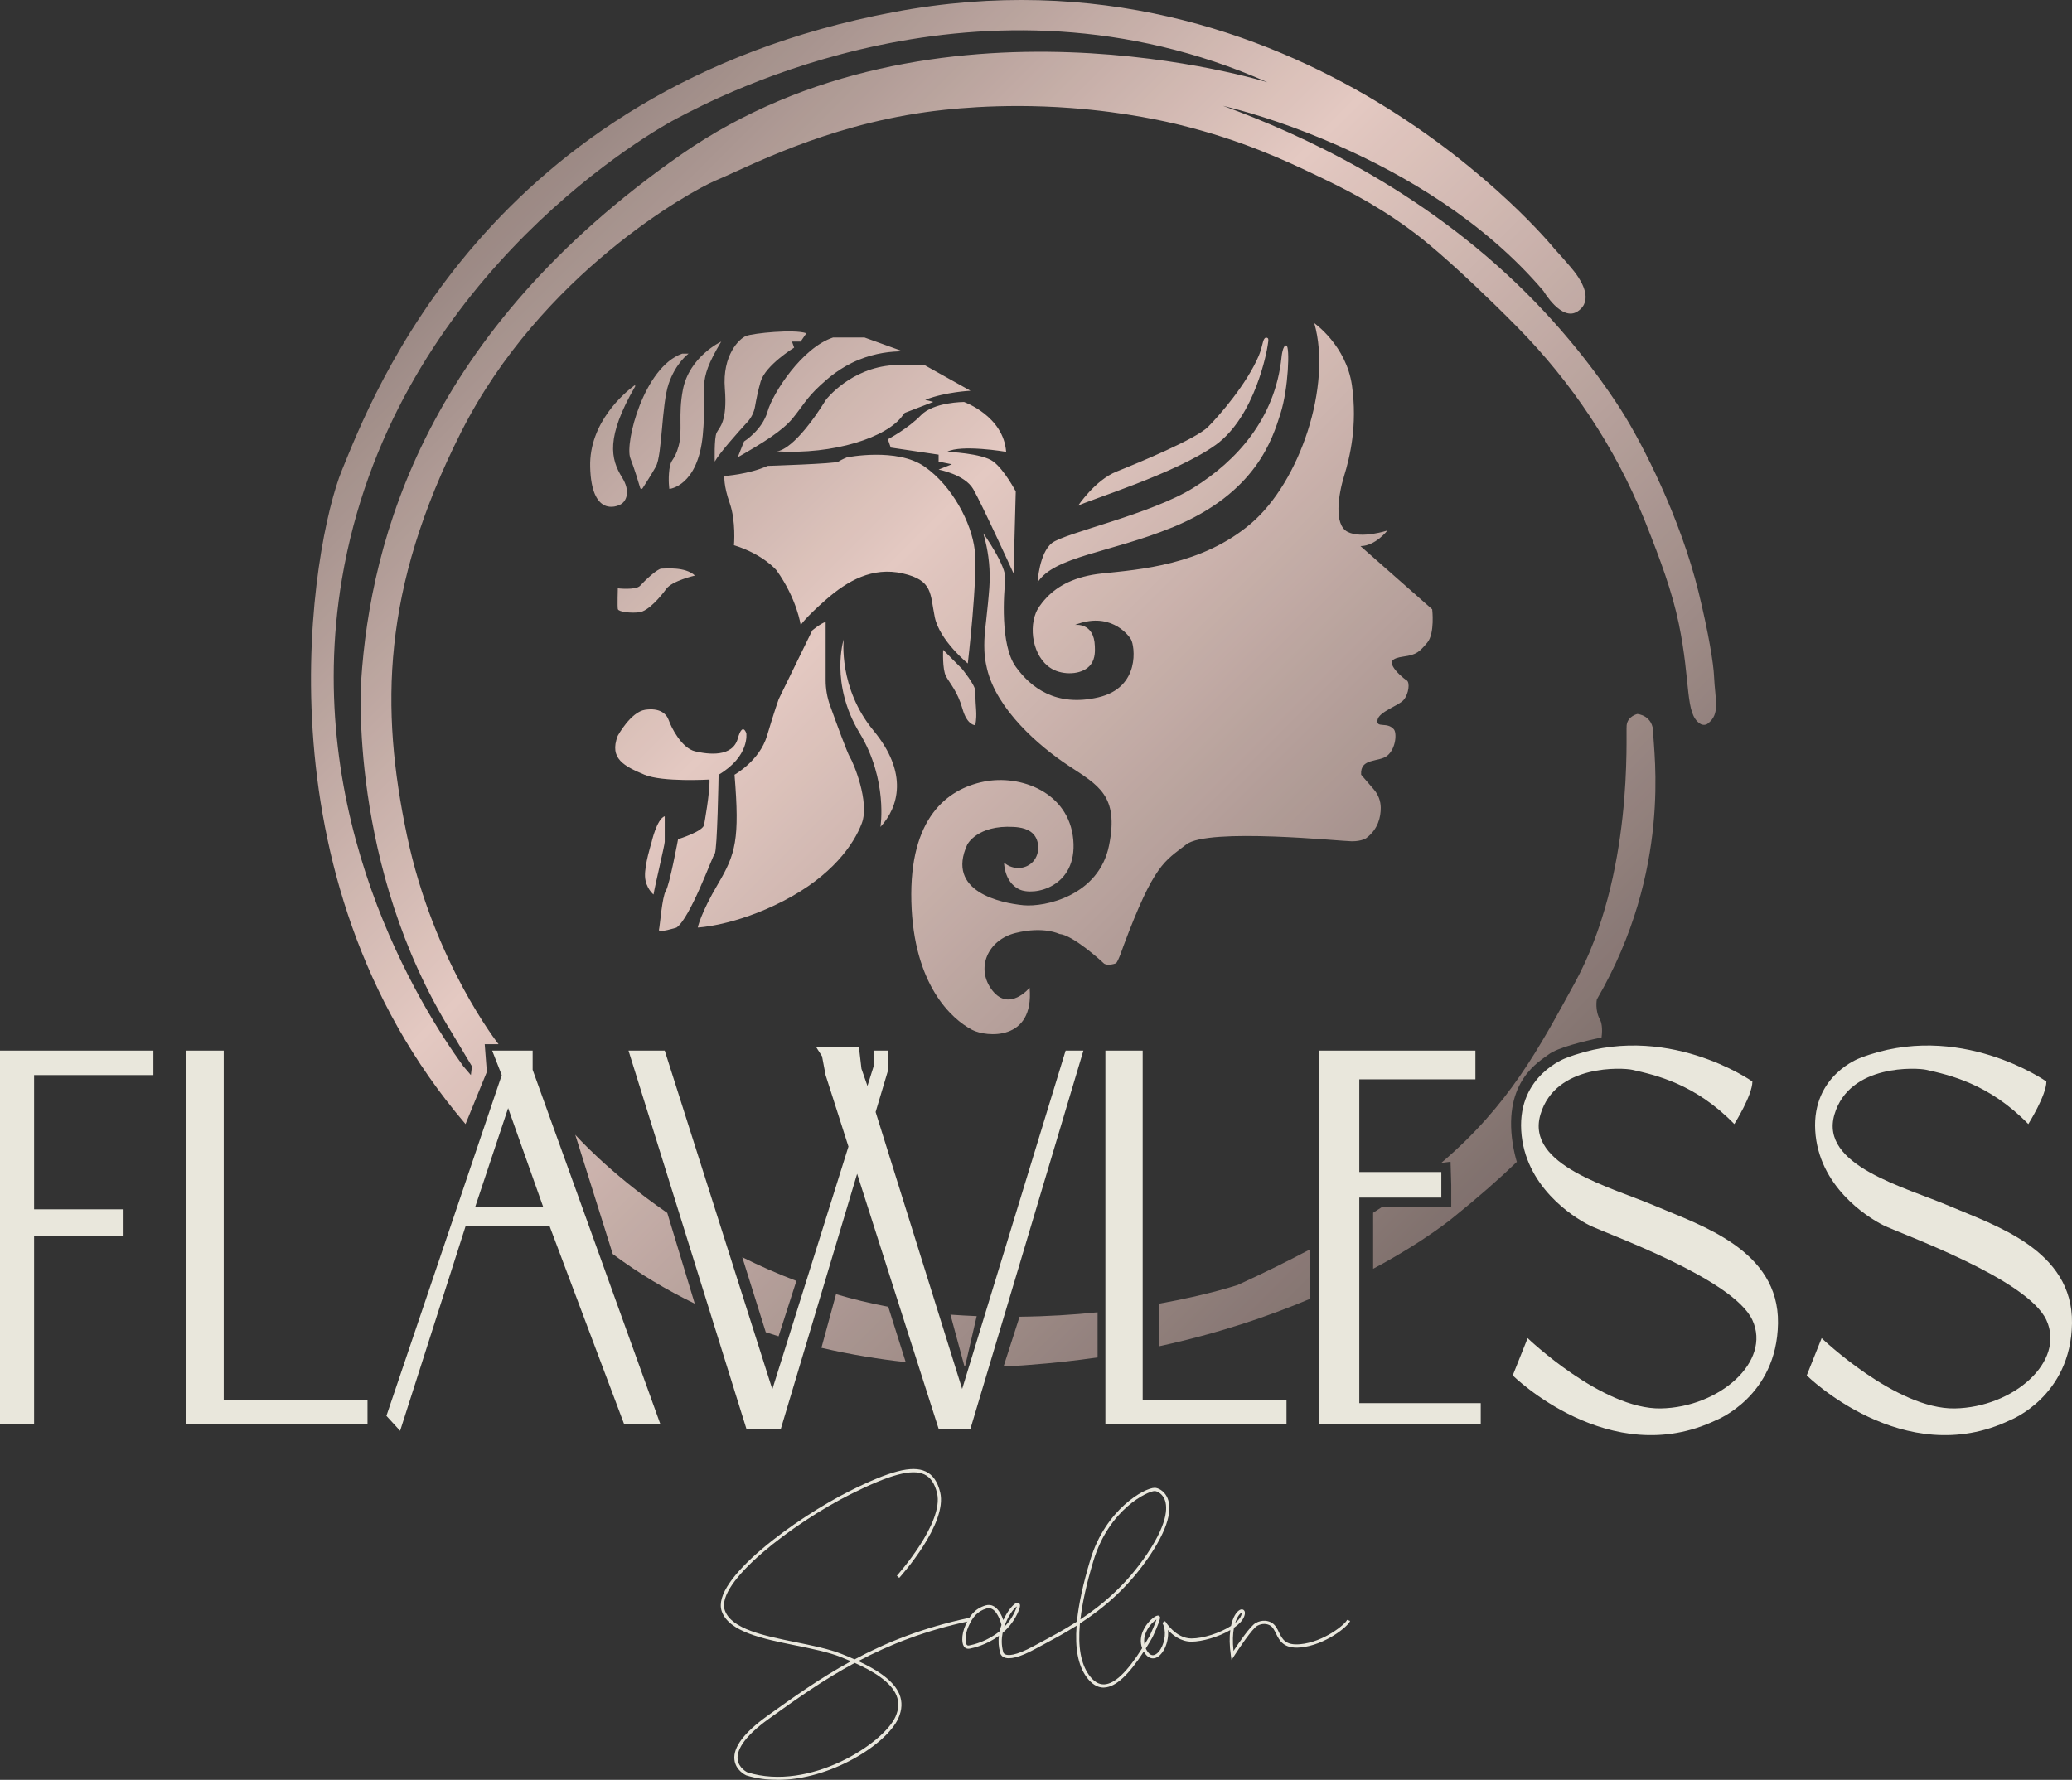 <?xml version="1.0" encoding="UTF-8"?>
<svg id="Layer_2" data-name="Layer 2" xmlns="http://www.w3.org/2000/svg" xmlns:xlink="http://www.w3.org/1999/xlink" viewBox="0 0 642.39 551.89">
  <rect x="0" y="0" width="642.39" height="551.89" fill="#333333" stroke="none"/>
  <defs>
    <style>
      .cls-1, .cls-2, .cls-3, .cls-4 {
        stroke-width: 0px;
      }

      .cls-1, .cls-4 {
        fill: #fdfbef;
      }

      .cls-2 {
        fill: url(#linear-gradient);
      }

      .cls-5, .cls-4 {
        opacity: .9;
      }

      .cls-3 {
        fill: none;
      }

      .cls-6 {
        clip-path: url(#clippath);
      }
    </style>
    <clipPath id="clippath">
      <path class="cls-3" d="M529.47,224.38c-.68.5-1.6.51-2.32.06-4.82-3-2.87-12.75-6.66-31.03-2.06-9.96-5.7-19.77-10.22-31.13-.21-.53-.43-1.07-.65-1.62-8.99-22.1-22.37-42.16-39.12-59.15-4.91-4.98-9.37-9.3-13.25-12.97-12.22-11.54-17.95-15.81-20.63-17.75-11.27-8.16-20.74-12.72-29.39-16.84-8.64-4.12-22.23-10.5-41.28-15.19-3.88-.96-16.73-4-34.02-5.28-22.49-1.68-39.8.56-45.1,1.31-31.63,4.5-54.5,16.79-64.88,21.15-7.9,3.31-54.19,29.04-78.94,77.94-24.74,48.91-25.1,85.87-16.84,125.17,8.26,39.3,28.4,64.73,28.4,64.73h-4.29l.66,8.59-6.61,16.18c-66.05-77.28-47.56-180.33-38.31-202.79S150.94,27.53,277.1,3.75c126.16-23.78,204.77,73.32,204.77,73.32,0,0,5.15,5.61,6.8,7.92,1.65,2.31,5.42,8.26.46,11.56-4.95,3.3-10.57-6.28-10.57-6.28-18.5-21.8-43.35-36.17-63.58-45.08-12.98-5.72-25.1-9.76-35.83-12.39,23.72,8.61,61.47,25.68,93.8,57.8,16.47,16.36,26.54,31.68,29.72,36.66,6.59,10.33,18.35,33.48,23.94,56.32,3.2,13.06,4.64,22.41,4.79,25.92.33,7.6,2.04,11.91-1.94,14.87ZM393.03,25.55c-88.51-39.3-170.75,4.62-183.3,11.23-12.55,6.61-88.51,52.84-103.71,142.68-12.52,74.01,24.28,132.78,37.64,151.18l2.33,2.72.33-2.72-6.28-10.49c-32.04-51.52-28.07-108.99-28.07-108.99,2.89-44.47,20.48-108.33,99.08-163.16s181.98-22.46,181.98-22.46ZM196.94,119.79c.1-.18-.1-.38-.27-.26-2.97,2.21-14.05,11.42-13.7,25.24.39,15.22,7.93,12.55,9.58,11.56s2.99-3.98.33-8.26c-3.58-5.74-5.12-12.44,4.06-28.29ZM203.34,144.67c1.98-3.52,1.76-19.16,3.96-25.65s6.17-9.36,6.17-9.36h-1.98c-11.89,4.18-17.83,27.74-16.07,32.37,1.35,3.54,2.57,7.59,3.07,9.3.1.33.53.39.71.1.85-1.3,2.68-4.15,4.15-6.76ZM211.71,120.89c-1.52,7.93,0,12.64-1.32,17.44s-2.42,3.7-2.86,7.22,0,6.06,0,6.06c0,0,8.81-.78,10.35-16.63s-2.41-15.48,5.72-29.06c0,0-9.91,4.62-11.89,14.97ZM231.67,130.93c1.26-1.38,2.11-3.08,2.42-4.92.35-2.01.91-4.85,1.72-7.65,1.49-5.12,10.4-10.57,10.4-10.57l-.66-1.87h2.68l1.77-2.59c-3.8-1.32-16.51,0-18.66.83s-7.45,5.98-6.61,16.35-1.72,11.99-2.54,13.64-.59,8.98-.59,8.98c1.42-2.61,7.01-8.87,10.05-12.2ZM245.72,129.75c3.14-3.81,4.27-6.28,8.59-10.26,2.4-2.2,6.08-5.53,11.89-7.91,5.3-2.17,10.19-2.65,13.71-2.64l-11.89-4.29h-9.74c-9.58,3.15-18.66,17.17-20.31,22.95-1.65,5.78-7.3,9.29-7.3,9.29l-1.95,4.91c8.06-4.61,13.89-8.27,17.01-12.06ZM276.18,138.78l14.82,2.2v2.15l4.1.83-4.1,1.65s8.07,1.49,10.71,6.01,12.53,26.19,12.53,26.19l.68-25.43s-3.47-6.61-6.94-9.25-14.37-3.03-14.37-3.03c4.46-2.37,18.33,0,18.33,0-.83-11.12-13.05-15.46-13.05-15.46,0,0-9.41,0-13.38,4.13s-10.24,7.43-10.24,7.43l.89,2.59ZM240.73,139.95s-.09,0-.14,0c0,0,.05,0,.14,0ZM286.85,123.97c6.35-2.47,14.03-2.81,14.03-2.81l-14.2-7.93h-9.74c-13.21.83-20.81,10.65-20.81,10.65-9.55,15.3-14.53,16.06-15.4,16.07,17.78,1.08,34.4-4.33,39.18-11.19.18-.25.37-.49.58-.73l8.84-3.4-2.48-.66ZM226.24,156.01c1.98,5.61,1.32,13.05,1.32,13.05,9.08,2.81,13.17,7.76,13.17,7.76,6.4,8.92,7.51,17.01,7.51,17.01,0,0,1.28-2.15,7.88-7.93s14.37-10.24,23.78-8.09,8.42,6.28,9.91,13.54,10.24,14.37,10.24,14.37c0,0,3.14-26.75,2.15-35.17s-6.94-19.82-15.52-25.84-24.11-2.89-24.11-2.89c0,0-1.65.66-2.64,1.32s-21.96,1.32-21.96,1.32c-5.78,2.64-13.38,3.14-13.38,3.14,0,0-.33,2.81,1.65,8.42ZM293.28,209.68c1.16,2.15,3.63,4.79,5.11,10.07s4,5.12,4,5.12c.67-3.99,0-4.93,0-10.57,0-1.86-4.16-6.94-4.16-6.94l-5.82-5.86s-.29,6.03.87,8.17ZM266.54,227.35c8.81,14.58,6.43,29.06,6.43,29.06,5.61-6.11,8.75-16.68-2.17-29.89s-9.23-28.24-9.23-28.24c0,0-4.38,13.61,4.96,29.06ZM251.83,195.47l-10.4,21.3s-1.32,3.63-3.63,11.39-10.07,12.06-10.07,12.06c1.65,20.15.33,24.61-5.12,33.85s-6.28,13.54-6.28,13.54c0,0,11.56-.5,26.59-8.26,15.03-7.76,21.8-17.5,24.28-24.11,2.48-6.61-2.64-18.83-3.71-20.48-.75-1.17-4.19-10.56-6.14-15.98-.91-2.52-1.37-5.18-1.37-7.86v-18.1c-1.82.66-4.13,2.64-4.13,2.64ZM191.56,188.87c.17.83,3.8,1.32,6.61.99s6.61-4.79,8.42-7.28,8.87-4.11,8.87-4.11c-3.02-2.81-9.04-2.15-10.36-2.15s-5.28,3.8-6.61,5.28-6.94.83-6.94.83c0,0-.17,5.61,0,6.44ZM199.82,240.23c5.57,2.35,20.15,1.49,20.15,1.49.17,3.96-1.65,13.87-1.65,13.87,0,2.15-8.09,4.62-8.09,4.62,0,0-2.64,14.2-3.8,16.02s-1.82,10.9-2.13,12.06,5.44-.66,5.44-.66c4.29-2.97,11.06-21.96,11.86-22.95s1.19-24.44,1.19-24.44c9.74-5.78,8.59-12.88,8.59-12.88,0,0-1.16-3.63-2.64,1.65-1.64,5.83-9.08,4.95-13.25,3.96s-7.39-7.43-8.13-9.58-2.89-3.96-7.35-3.3-8.5,8.09-8.5,8.09c-2.72,7.1,2.06,9.41,8.33,12.06ZM201.96,261.36s-2.15,6.77-1.98,10.4,2.64,5.61,2.64,5.61c.33-2.31,3.47-15.36,3.47-16.35v-7.93c-2.48.83-4.13,8.26-4.13,8.26ZM328.46,289.6c4.13.33,12.88,8.26,13.71,9.08s3.14.33,3.8,0c.66-.33,2.31-5.28,2.31-5.28,9.58-25.6,12.72-26.26,19.49-31.54s48.22-.99,51.36-.99,4.46-.99,4.46-.99c3.7-2.78,4.5-6.59,4.49-9.41-.01-2.09-.77-4.1-2.14-5.68l-3.94-4.57c-.36-5.35,5.5-3.74,8.15-5.94,2.64-2.2,2.97-7.01,1.98-8.15-2.09-2.42-5.5-.22-5.06-2.86.44-2.64,6.61-4.4,8.15-6.28,1.54-1.87,1.98-5.39.88-6.05-1.1-.66-3.3-2.64-4.18-4.18-.88-1.54-.66-2.64,3.3-3.19s4.84-1.43,7.27-4.29c2.42-2.86,1.54-10.35,1.54-10.35l-22.24-19.6c4.62,0,8.37-4.84,8.37-4.84,0,0-7.93,2.64-12.33.44-4.4-2.2-2.86-11.67-1.1-17.39,1.76-5.72,4.18-15.63,2.42-28.03s-11.67-19.3-11.67-19.3c5.5,19.3-4.4,49.1-19.6,62.09s-34.79,14.31-46.24,15.52c-8.23.87-13.61,3.73-17.13,7.45-2.13,2.25-3.01,3.88-3.34,4.71-2.43,6-.38,15,5.7,17.8,3.59,1.65,9.03,1.34,11.34-1.77,1.45-1.94,1.26-4.47,1.23-5.62-.22-7.54-6.17-6.61-6.17-6.61,10.57-4.18,16.29,2.64,17.39,4.51s3.08,14.86-10.13,17.94c-13.21,3.08-21.02-3.12-25.6-9.47-4.94-6.85-3.69-22.9-3.25-27.08.44-4.18-6.83-14.31-6.83-14.31.89,3,1.93,7.52,1.99,13.08.03,2.67-.17,4.79-.55,8.75-.69,7.2-1.28,9.69-1.09,14.67.06,1.58.29,3.32.81,5.5,2.98,12.58,16.02,23.94,25.27,30.05,9.25,6.11,15.69,9.25,12.55,24.77-3.14,15.52-19.82,19.16-26.59,18.5-6.77-.66-24.11-4.13-17.34-18.83,0,0,3.1-6.11,14.35-5.45,1.94.11,5.18.49,6.74,3.03,1.46,2.37,1.29,6.43-1.61,8.53-2.38,1.73-5.77,1.55-8.09-.5,0,0,0,5.94,4.62,8.26,4.62,2.31,18.17-.66,16.84-15.36-1.32-14.7-16.35-20.31-27.74-18-11.39,2.31-23.12,11.23-22.46,37.16.66,25.93,12.55,36.5,18.83,39.8,4.36,2.29,19.32,3.63,17.83-13.05,0,0-6.28,7.6-11.56.83s-1.49-15.69,7.27-17.83c8.75-2.15,13.54.33,13.54.33ZM363.34,163.6c26.19-10.7,31.17-27.58,33.65-35.34s2.97-20.97,1.82-21.14-1.49,3.63-1.49,3.63c-1.98,19.16-14.03,32.2-27.24,40.46s-39.97,14.04-43.94,17.17-4.46,12.22-4.46,12.22c5.12-8.09,22.62-9.23,41.65-17.01ZM376.84,138.01c12.39-8.92,16.02-29.56,16.18-30.89s.6-2.54-.58-2.4c-.47.06-.75.83-.91,1.49-.33,1.37-.7,2.74-1.25,4.05-3.71,8.8-12.35,18.72-15.75,22.11-3.8,3.8-21.8,11.23-28.4,13.87s-11.9,10.59-11.9,10.59c2.79-1.61,30.22-9.91,42.61-18.83ZM294.67,407.64l4.33,16c.07,0,.14,0,.21,0l3.6-15.54c-2.67-.11-5.39-.26-8.15-.46ZM246.91,397.18c-5.93-2.24-11.53-4.73-16.78-7.35l7.29,23.27c1.33.44,2.65.86,3.97,1.26l5.52-17.18ZM359.45,417.43c18.16-3.94,33.77-9.23,46.68-14.68v-15.34c-6.76,3.6-14.18,7.26-22.35,11.01,0,0-9.09,3.08-24.33,5.8v13.2ZM206.88,376.1c-18.36-12.65-28.53-24.24-28.53-24.24l11.62,36.99c8.21,6.13,16.78,11.19,25.43,15.38l-8.52-28.13ZM340.29,406.91c-7.38.76-15.5,1.28-24.19,1.38l-4.94,15.37c5.23-.15,8.21-.46,8.21-.46,7.26-.54,14.23-1.32,20.92-2.3v-13.99ZM449.94,367.49v6.83h-21.55c-.88.58-1.77,1.15-2.67,1.73v17.38c16.51-8.83,25.1-16.14,25.1-16.14,7.67-6.17,14.09-11.83,19.45-17.01-.53-1.79-.97-3.71-1.29-5.78-2.97-19.38,8.41-25.43,11.12-27.52,2.77-2.14,10.92-4.12,16.43-5.27.4-2.94-.04-4.76-.47-5.52-1.65-2.97-.99-6.28-.99-6.28,23.45-40.29,17.5-76.95,17.5-82.57s-4.95-5.94-4.95-5.94c0,0-2.97.66-3.3,3.47-.33,2.81,2.31,46.4-16.18,80.09-11.05,20.13-20.22,37.67-41.31,55.64l2.89-.37.22,7.27ZM275.4,405.2c-5.61-1.05-11-2.37-16.2-3.9l-4.53,16.63c9.29,2.16,18.13,3.56,26.13,4.43l-5.41-17.16Z"/>
    </clipPath>
    <linearGradient id="linear-gradient" x1="91.67" y1="-2.3" x2="533.94" y2="439.97" gradientUnits="userSpaceOnUse">
      <stop offset="0" stop-color="#776965"/>
      <stop offset=".41" stop-color="#f7d9d1"/>
      <stop offset="1" stop-color="#5e5250"/>
    </linearGradient>
  </defs>
  <g id="Logo_Tan_Gradient_DM" data-name="Logo Tan Gradient DM">
    <g id="Icon-Gradient" class="cls-5">
      <g class="cls-6">
        <rect class="cls-2" x="92.3" y="-2.93" width="441" height="443.54"/>
      </g>
    </g>
    <g id="Text">
      <g id="Salon" class="cls-5">
        <path class="cls-1" d="M240.96,551.89c-3.26,0-6.49-.43-9.59-1.39-.19-.08-3.35-1.55-3.68-4.93-.38-3.83,3.04-8.36,10.14-13.46,8.13-5.83,16.39-11.75,26-16.99-1.05-.45-2.09-.88-3.11-1.29-3.89-1.56-9.1-2.61-14.13-3.63-10.1-2.05-20.54-4.17-22.81-10.53-3.53-9.89,23.45-29.23,39.55-37.28,12.59-6.3,19.44-8.07,23.64-6.12,2.23,1.03,3.7,3.14,4.51,6.45,2.37,9.72-12.07,25.86-12.69,26.55l-.74-.67c.15-.16,14.71-16.43,12.46-25.64-.73-3-2.03-4.89-3.96-5.78-3.84-1.78-10.65.05-22.77,6.11-17.96,8.98-42.11,27.49-39.06,36.05,2.08,5.84,12.24,7.9,22.07,9.89,5.08,1.03,10.33,2.1,14.3,3.69,1.25.5,2.55,1.04,3.85,1.62,9.94-5.31,21.33-9.87,35.49-12.87l.21.98c-13.72,2.91-24.84,7.3-34.55,12.42,5.61,2.6,10.99,5.95,12.76,10.3.94,2.31.83,4.79-.32,7.38-3.58,8.05-20.95,19.17-37.59,19.17ZM265,515.63c-9.86,5.31-18.29,11.35-26.58,17.29-8.45,6.06-9.96,10.16-9.73,12.53.27,2.8,3.01,4.1,3.04,4.11,19.39,6.01,42.23-9,45.9-17.25,1.05-2.36,1.15-4.52.3-6.6-1.72-4.23-7.27-7.53-12.94-10.09Z"/>
        <path class="cls-1" d="M342.18,523.29c-1.98,0-3.79-1.13-5.38-3.36-2.55-3.57-3.56-8.81-3.02-15.84-3.73,2.35-7.3,4.26-10.48,5.96-.82.44-1.61.86-2.37,1.27-4.77,2.58-8.06,3.43-9.8,2.51-.77-.41-1.03-1.08-1.06-1.41-.5-1.77-.57-3.52-.38-5.17-3.83,2.82-7.89,3.74-9.05,3.96-.72.13-1.18-.1-1.45-.31-.54-.44-.83-1.27-.85-2.46-.03-1.46.33-3.03,1.06-4.65,1.13-2.5,2.66-4.95,6.18-5.99.92-.27,1.79-.17,2.59.31,1.52.89,2.44,2.91,2.9,4.24,1.18-2.62,2.76-4.51,3.64-5.08.64-.41,1.03-.29,1.24-.11.42.34.4,1.02-.08,2.19-1.21,3-3.04,5.27-5.02,6.97-.35,1.78-.41,3.82.18,5.92.02.09.08.48.59.73.81.4,3.04.61,8.82-2.52.76-.42,1.56-.84,2.38-1.28,3.34-1.79,7.12-3.81,11.06-6.34.53-5.38,1.92-11.76,4.16-19.17,4.71-15.6,16.78-22.32,19.96-22.32h0c.89,0,2.69.73,3.73,2.69,1.43,2.68,1.67,8.05-5.3,18.4-6.64,9.87-14.39,16.3-21.62,20.99-.65,7.15.28,12.42,2.79,15.93,1.47,2.06,3.05,3.02,4.78,2.94,3.22-.16,7.08-3.83,11.73-11.21-1.45-3.93,1.28-7.32,2.23-8.33.21-.22,2.06-2.16,2.96-1.74.2.09.4.33.36.69-.17,1.36-2.13,5.54-2.36,6.01-.7,1.22-1.39,2.38-2.07,3.45.07.15.15.31.23.47.41.73,1.08,1.61,1.96,1.62.78-.02,1.72-.71,2.45-1.95,1.29-2.17,1.87-5.65.49-8.11l.87-.5c.03.05,3.23,5.37,8.16,5.37,3.62,0,8.88-1.69,12.27-3.9.59-2.78,1.7-4.4,2.69-4.93.69-.37,1.12-.1,1.27.04.25.22.59.77.09,2.04-.48,1.22-1.63,2.39-3.14,3.43-.35,1.87-.46,4.27-.14,7.19,1.6-2.45,5.22-7.77,6.87-8.67,2.06-1.13,4.01-.73,5.14.02,1.01.67,1.55,1.78,2.07,2.84,1.04,2.13,2.01,4.14,6.54,3.73,7.48-.68,14.17-6.32,14.59-7.56l.95.32c-.57,1.7-7.78,7.54-15.44,8.24-5.2.47-6.49-2.17-7.53-4.29-.48-.99-.94-1.93-1.72-2.45-.89-.59-2.44-.89-4.11.02-1.53.84-5.75,7.13-7.25,9.48l-.72,1.13-.2-1.33c-.47-3.2-.47-5.85-.18-7.96-3.67,2.15-8.76,3.6-12.04,3.6s-5.76-1.96-7.3-3.62c.26,2.25-.35,4.67-1.36,6.37-.93,1.56-2.19,2.47-3.33,2.43-.75-.01-1.84-.39-2.8-2.11-4.72,7.32-8.72,10.97-12.18,11.14-.09,0-.17,0-.26,0ZM306.56,498.66c-.22,0-.45.04-.69.1-2.96.87-4.36,2.8-5.55,5.44-.67,1.49-1,2.91-.97,4.22.02.86.19,1.47.48,1.71.06.05.22.18.63.1,1.19-.22,5.6-1.23,9.48-4.43.15-.68.34-1.35.56-1.98h-.02s-.88-3.72-2.81-4.85c-.36-.21-.73-.31-1.11-.31ZM358.54,502.17c-.76.48-2.12,1.71-3.01,3.46-.56,1.09-1.04,2.61-.68,4.3.52-.85,1.05-1.74,1.59-2.68.48-1.03,1.68-3.69,2.11-5.08ZM315.23,498.12c-.41.28-1.14,1.01-1.96,2.27-.43.67-1.31,2.16-1.94,4.13,1.43-1.46,2.72-3.28,3.63-5.54.16-.4.24-.68.27-.85ZM384.96,500.02s-.23.1-.59.49c-.52.56-1.03,1.47-1.41,2.73.89-.74,1.54-1.51,1.84-2.28.23-.6.19-.89.16-.94ZM358.02,462.34c-2.2,0-14.18,5.63-19.01,21.61-2.12,7.01-3.46,13.06-4.05,18.19,6.95-4.6,14.32-10.85,20.66-20.26,7.04-10.46,6.31-15.37,5.25-17.37-.86-1.62-2.32-2.16-2.85-2.16Z"/>
      </g>
      <g id="Flawless_copy_3" data-name="Flawless copy 3">
        <polygon class="cls-4" points="47.56 325.77 47.56 333.36 10.57 333.36 10.57 374.98 38.31 374.98 38.31 383.24 10.57 383.24 10.57 441.69 0 441.69 0 325.77 47.56 325.77"/>
        <polygon class="cls-4" points="57.8 325.77 69.36 325.77 69.36 434.1 113.94 434.1 113.94 441.69 57.8 441.69 57.8 325.77"/>
        <polygon class="cls-4" points="342.71 325.77 354.27 325.77 354.27 434.1 398.86 434.1 398.86 441.69 342.71 441.69 342.71 325.77"/>
        <path class="cls-4" d="M165.14,331.71v-5.94h-12.55l2.97,7.6-35.76,105.66,4.25,4.64,20.28-63.4h26.09l23.12,61.43h11.23l-39.63-109.98ZM147.3,374.32l10.24-30.72,10.9,30.72h-21.14Z"/>
        <polygon class="cls-4" points="330.38 325.77 298.3 430.68 271.47 344.81 275.28 332.04 275.28 325.77 270.83 325.77 270.83 330.72 268.94 336.73 268.94 336.73 267.08 331.38 266.31 324.78 253.1 324.78 254.86 327.53 255.96 333.36 263.05 355.53 239.45 430.79 206.09 325.77 194.86 325.77 231.4 443.01 242.1 443.01 265.74 363.96 291 443.01 300.88 443.01 335.89 325.77 330.38 325.77"/>
        <polygon class="cls-4" points="408.88 325.77 457.43 325.77 457.43 334.68 421.43 334.68 421.43 363.42 446.86 363.42 446.86 371.35 421.43 371.35 421.43 435.09 459.08 435.09 459.08 441.69 408.88 441.69 408.88 325.77"/>
        <path class="cls-4" d="M537.69,348.56s5.61-8.92,5.61-13.21c0,0-27.08-19.16-57.8-7.27,0,0-14.86,5.28-13.87,22.46.99,17.17,15.85,26.75,21.14,29.39s44.59,16.51,50.53,29.39c5.94,12.88-10.24,27.08-28.4,27.41s-41.28-21.8-41.28-21.8l-4.62,11.56s30.03,29.72,63.07,13.87c0,0,18.84-7.27,19.17-30.05s-24.09-30.39-37.97-36.33-40.35-12.55-35.68-28.4,25.81-14.46,28.4-13.87c7.28,1.65,19.49,4.29,31.71,16.84Z"/>
        <path class="cls-4" d="M628.84,348.56s5.61-8.92,5.61-13.21c0,0-27.08-19.16-57.8-7.27,0,0-14.86,5.28-13.87,22.46.99,17.17,15.85,26.75,21.14,29.39s44.59,16.51,50.53,29.39c5.94,12.88-10.24,27.08-28.4,27.41s-41.28-21.8-41.28-21.8l-4.62,11.56s30.03,29.72,63.07,13.87c0,0,18.84-7.27,19.17-30.05s-24.09-30.39-37.97-36.33-40.35-12.55-35.68-28.4,25.81-14.46,28.4-13.87c7.28,1.65,19.49,4.29,31.71,16.84Z"/>
      </g>
    </g>
  </g>
</svg>